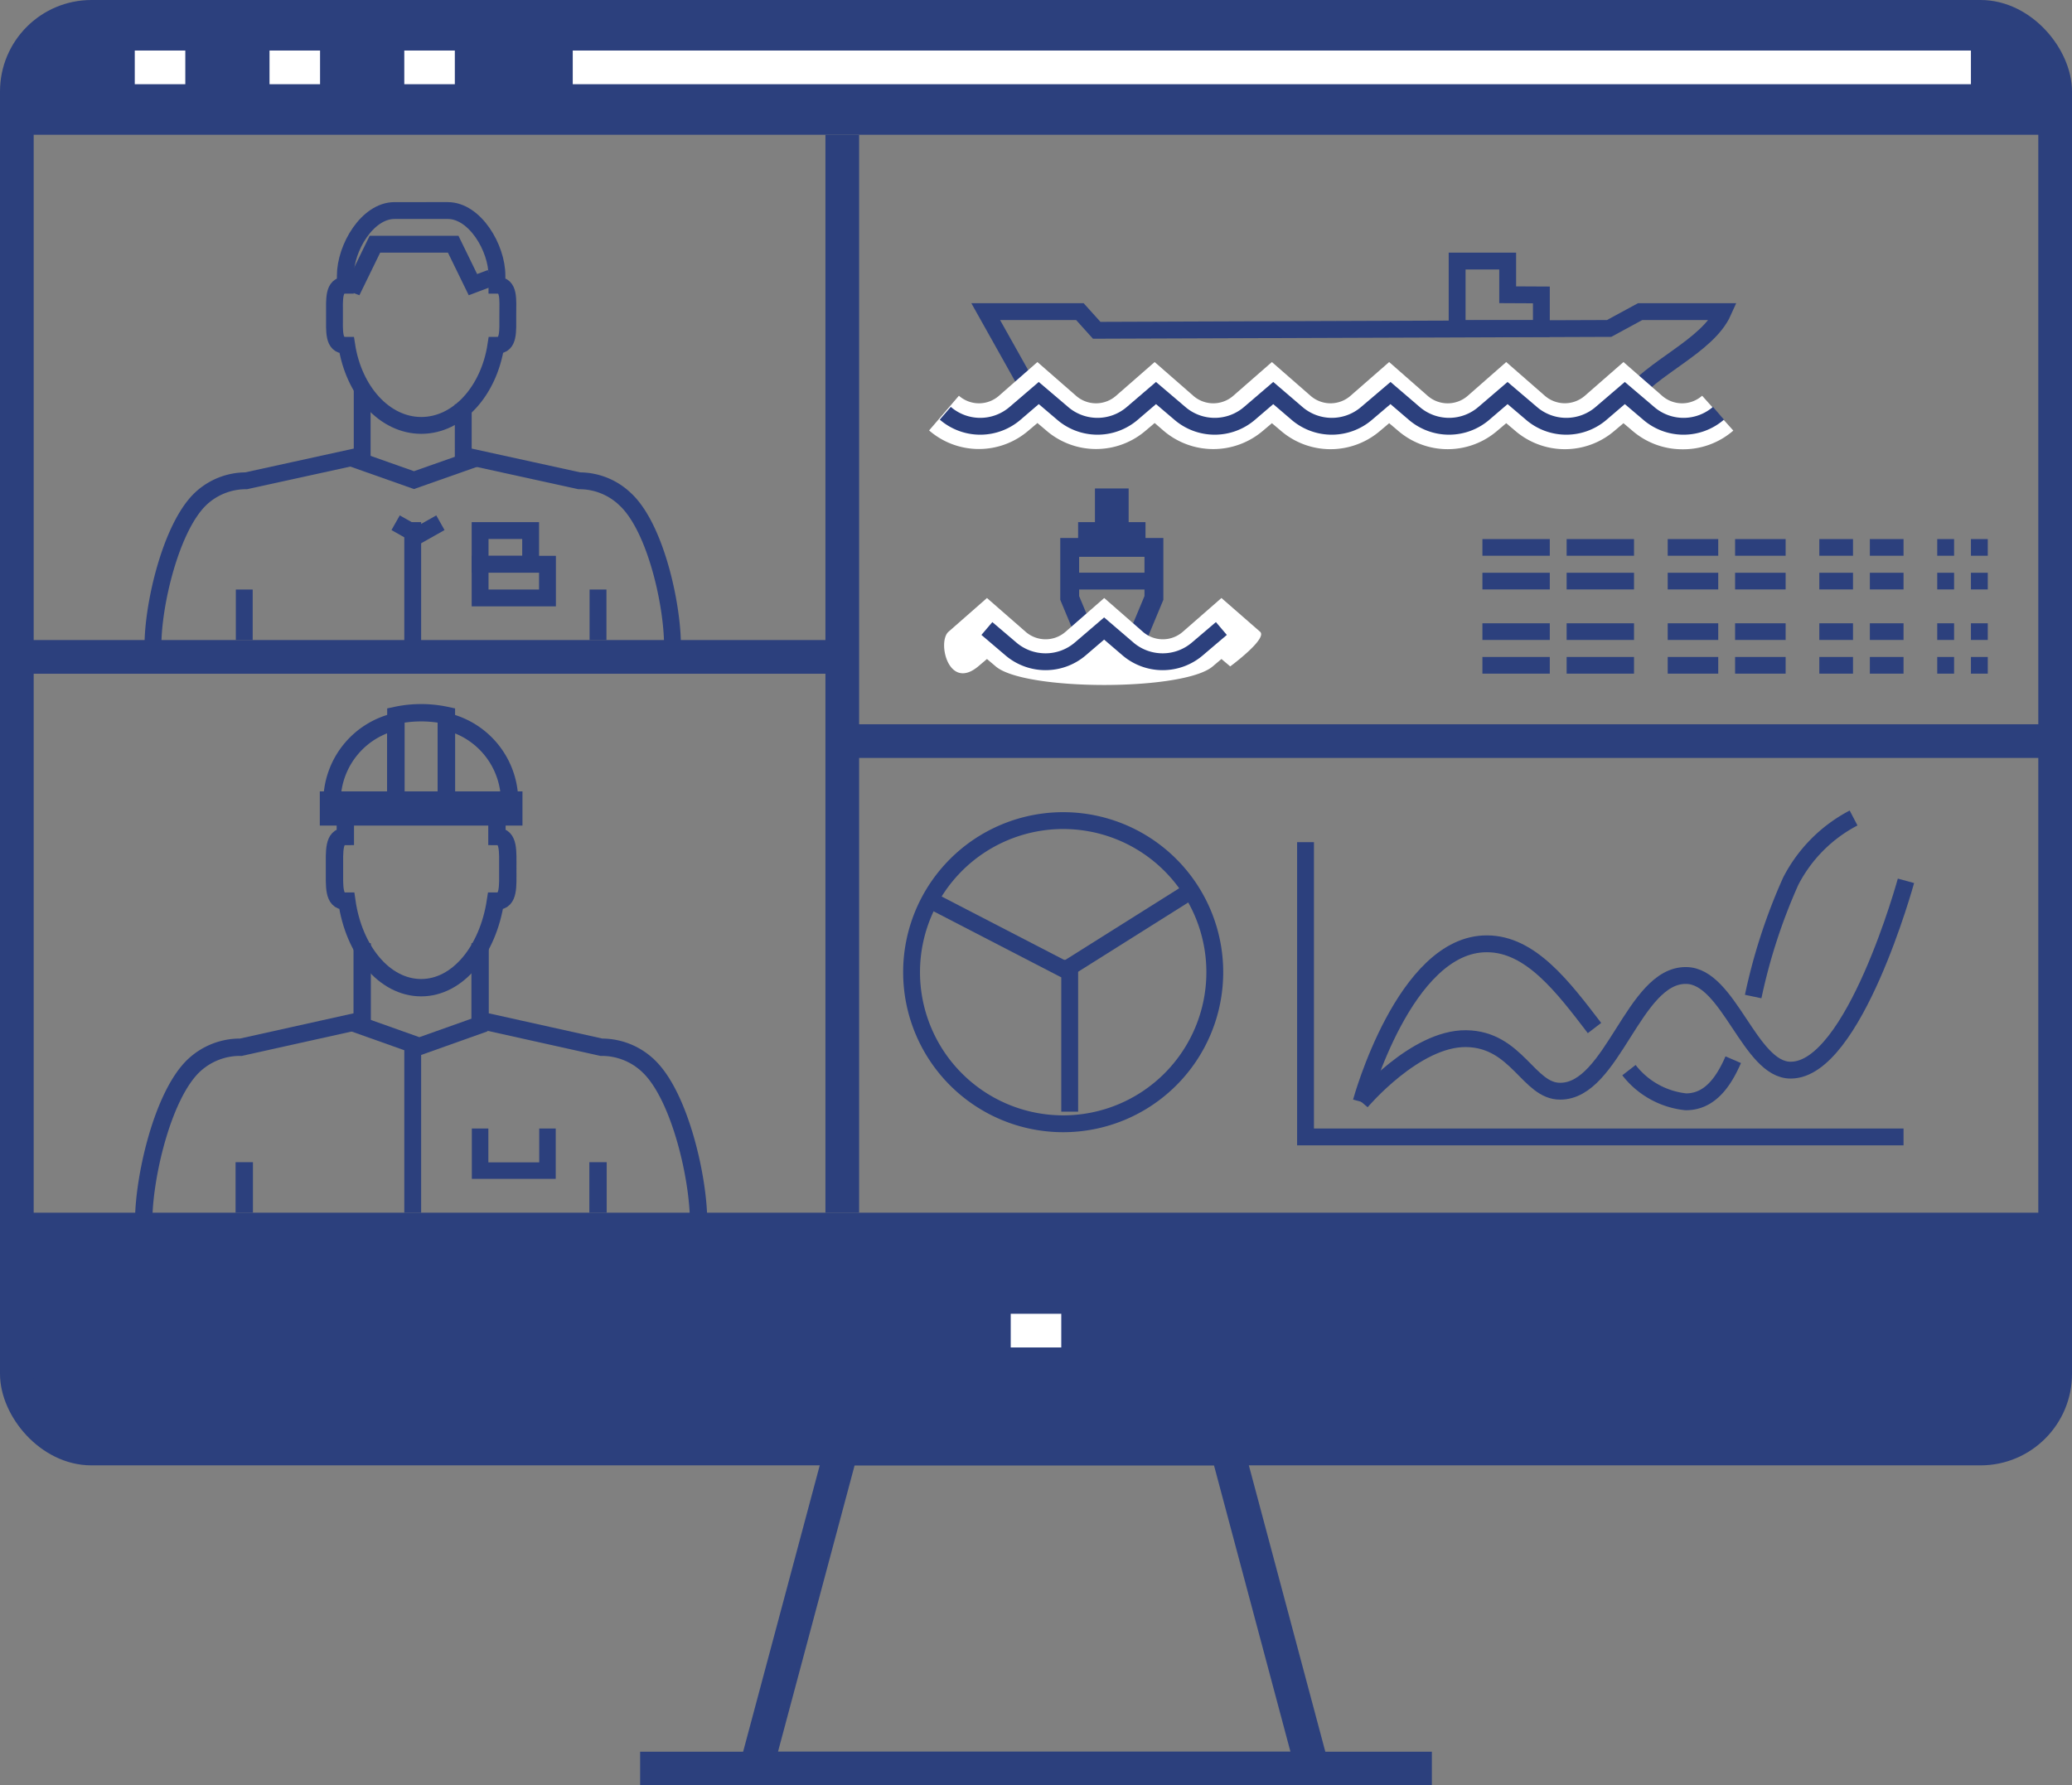 <svg xmlns="http://www.w3.org/2000/svg" viewBox="0 0 123 106"><rect x="0" y="0" width="123" height="106" fill="#808080" stroke="none"/><defs><style>.ac5f82d5-e333-42da-a869-3cdd9da71aac,.ae26e7b1-bbaa-42da-94ad-48aeee149c47,.ea47a663-e4fb-4ec7-97db-3186f9172195,.ebd12cb6-d61f-4d14-9758-2e04f90db83e,.f2af1e4c-5104-454d-8453-4accf7c49ec6,.f5ff2ad3-36ba-4ee5-9454-228ce141e663,.f740d13f-69de-456d-b515-4a72e33386e3{fill:none;stroke-miterlimit:10;}.ac5f82d5-e333-42da-a869-3cdd9da71aac,.ea47a663-e4fb-4ec7-97db-3186f9172195,.ebd12cb6-d61f-4d14-9758-2e04f90db83e,.f2af1e4c-5104-454d-8453-4accf7c49ec6,.f5ff2ad3-36ba-4ee5-9454-228ce141e663,.f740d13f-69de-456d-b515-4a72e33386e3{stroke:#2c407d;}.ac5f82d5-e333-42da-a869-3cdd9da71aac{stroke-width:1.03px;}.ae26e7b1-bbaa-42da-94ad-48aeee149c47,.f5ff2ad3-36ba-4ee5-9454-228ce141e663{stroke-width:2px;}.ac8f1901-1a81-4e27-8c63-5366137ab6dc{fill:#2c407d;}.ae26e7b1-bbaa-42da-94ad-48aeee149c47{stroke:#fff;}.f740d13f-69de-456d-b515-4a72e33386e3{stroke-width:0.98px;}.a792983a-9e1b-4968-9865-7f8ec3473f16{fill:#fff;}.f2af1e4c-5104-454d-8453-4accf7c49ec6{stroke-width:1.12px;}.ebd12cb6-d61f-4d14-9758-2e04f90db83e{stroke-width:0.99px;}</style></defs><g id="be9dbaaa-3559-4585-a6ab-6705fd9cf28a" data-name="Layer 2"><g id="b5436744-5d8f-42a8-a776-8422d5784965" data-name="Ebene 1"><path class="ac5f82d5-e333-42da-a869-3cdd9da71aac" d="M20.5,49v.66c-.714,0-.644.86-.644,1.92s-.07,1.92.644,1.92h.089c.416,2.93,2.23,5.14,4.411,5.14s3.965-2.21,4.411-5.14H29.5c.714,0,.644-.86.644-1.92s.07-1.92-.644-1.92V49"/><line class="ac5f82d5-e333-42da-a869-3cdd9da71aac" x1="35.5" y1="69" x2="35.5" y2="72"/><line class="ac5f82d5-e333-42da-a869-3cdd9da71aac" x1="14.5" y1="69" x2="14.5" y2="72"/><path class="ac5f82d5-e333-42da-a869-3cdd9da71aac" d="M21.5,56v4.575l-7.2,1.6a4,4,0,0,0-2.85,1.14c-1.83,1.81-2.92,6.62-2.92,9.19"/><path class="ac5f82d5-e333-42da-a869-3cdd9da71aac" d="M41.47,72.535c0-2.57-1.09-7.38-2.92-9.19a4,4,0,0,0-2.85-1.17l-7.2-1.6V56"/><polyline class="ac5f82d5-e333-42da-a869-3cdd9da71aac" points="21.015 60.745 24.894 62.125 28.774 60.745"/><path class="ac5f82d5-e333-42da-a869-3cdd9da71aac" d="M23.5,42.475V47.5h3V42.475A7.136,7.136,0,0,0,23.5,42.475Z"/><path class="ac5f82d5-e333-42da-a869-3cdd9da71aac" d="M19.71,47.5H23.5V42.84A4.871,4.871,0,0,0,19.71,47.5Z"/><path class="ac5f82d5-e333-42da-a869-3cdd9da71aac" d="M26.5,42.84V47.5h3.75A4.87,4.87,0,0,0,26.5,42.84Z"/><rect class="ac5f82d5-e333-42da-a869-3cdd9da71aac" x="19.5" y="47.5" width="11" height="1"/><polyline class="ea47a663-e4fb-4ec7-97db-3186f9172195" points="20.025 16.5 21.085 16.9 22.255 14.5 26.904 14.5 28.075 16.9 29.135 16.5"/><path class="ea47a663-e4fb-4ec7-97db-3186f9172195" d="M29.5,16.932v-.57c0-1.651-1.309-3.862-2.92-3.862H23.42c-1.611,0-2.92,2.211-2.92,3.862v.57c-.717,0-.644.806-.644,1.789S19.783,20.5,20.5,20.5h.083c.416,2.713,2.245,4.757,4.427,4.757s4.012-2.044,4.428-4.757H29.5c.717,0,.644-.8.644-1.779S30.248,16.932,29.5,16.932Z"/><line class="ea47a663-e4fb-4ec7-97db-3186f9172195" x1="35.5" y1="35" x2="35.5" y2="38"/><line class="ea47a663-e4fb-4ec7-97db-3186f9172195" x1="14.5" y1="35" x2="14.5" y2="38"/><path class="ea47a663-e4fb-4ec7-97db-3186f9172195" d="M21.5,23v4.035l-6.89,1.51a3.922,3.922,0,0,0-2.73,1.1c-1.75,1.71-2.8,6.25-2.8,8.67"/><path class="ea47a663-e4fb-4ec7-97db-3186f9172195" d="M39.92,38.315c0-2.42-1-7-2.8-8.67a3.922,3.922,0,0,0-2.73-1.1l-6.89-1.51V24"/><polyline class="ea47a663-e4fb-4ec7-97db-3186f9172195" points="20.865 27.195 24.574 28.505 28.295 27.195"/><line class="ea47a663-e4fb-4ec7-97db-3186f9172195" x1="24.5" y1="31" x2="24.5" y2="39"/><polyline class="ea47a663-e4fb-4ec7-97db-3186f9172195" points="23.485 31.035 24.814 31.785 26.144 31.035"/><rect class="ea47a663-e4fb-4ec7-97db-3186f9172195" x="28.5" y="31.5" width="3" height="2"/><rect class="ea47a663-e4fb-4ec7-97db-3186f9172195" x="28.5" y="33.5" width="4" height="2"/><line class="f5ff2ad3-36ba-4ee5-9454-228ce141e663" x1="1" y1="39" x2="50" y2="39"/><line class="f5ff2ad3-36ba-4ee5-9454-228ce141e663" x1="50" y1="44" x2="122" y2="44"/><polyline class="ea47a663-e4fb-4ec7-97db-3186f9172195" points="77.5 50 77.5 67.5 113 67.5"/><path class="ea47a663-e4fb-4ec7-97db-3186f9172195" d="M80.805,65.415s3.189-3.78,6.219-3.75,3.711,3.14,5.6,3.12c3.111,0,4.35-6.9,7.46-6.87,2.54,0,3.79,5.64,6.221,5.62,3.759,0,6.839-11.24,6.839-11.24"/><path class="ea47a663-e4fb-4ec7-97db-3186f9172195" d="M104.074,59.165a33.738,33.738,0,0,1,2.23-6.85,8.741,8.741,0,0,1,3.73-3.75"/><path class="ea47a663-e4fb-4ec7-97db-3186f9172195" d="M96.7,63.535a4.91,4.91,0,0,0,3.38,1.88c1.31,0,2.16-1,2.81-2.5"/><path class="ea47a663-e4fb-4ec7-97db-3186f9172195" d="M80.805,65.415s2.569-9.41,7.469-9.38c2.591,0,4.521,2.57,6.38,5"/><path class="ea47a663-e4fb-4ec7-97db-3186f9172195" d="M71.445,54.315a9,9,0,1,1-11.8-4.9A9,9,0,0,1,71.445,54.315Z"/><line class="ea47a663-e4fb-4ec7-97db-3186f9172195" x1="63.235" y1="57.585" x2="70.735" y2="52.865"/><line class="ea47a663-e4fb-4ec7-97db-3186f9172195" x1="55.465" y1="53.565" x2="63.235" y2="57.585"/><line class="ea47a663-e4fb-4ec7-97db-3186f9172195" x1="63.5" y1="57" x2="63.5" y2="66"/><path class="ac8f1901-1a81-4e27-8c63-5366137ab6dc" d="M118,86H5.51A4.434,4.434,0,0,1,1,81.645V72H122v9.626A4.433,4.433,0,0,1,117.51,86"/><rect class="f5ff2ad3-36ba-4ee5-9454-228ce141e663" x="1" y="1" width="121" height="85" rx="4.43"/><line class="f5ff2ad3-36ba-4ee5-9454-228ce141e663" x1="38" y1="105" x2="85" y2="105"/><polygon class="f5ff2ad3-36ba-4ee5-9454-228ce141e663" points="72.834 86 49.965 86 44.882 105 77.907 105 72.834 86"/><line class="ae26e7b1-bbaa-42da-94ad-48aeee149c47" x1="60" y1="79" x2="63" y2="79"/><path class="ac8f1901-1a81-4e27-8c63-5366137ab6dc" d="M122,8H1V5.49A4.481,4.481,0,0,1,5.47,1H117.49A4.49,4.49,0,0,1,122,5.47V8Z"/><line class="ae26e7b1-bbaa-42da-94ad-48aeee149c47" x1="34" y1="4" x2="117" y2="4"/><line class="ae26e7b1-bbaa-42da-94ad-48aeee149c47" x1="24" y1="4" x2="27" y2="4"/><line class="ae26e7b1-bbaa-42da-94ad-48aeee149c47" x1="16" y1="4" x2="19" y2="4"/><line class="ae26e7b1-bbaa-42da-94ad-48aeee149c47" x1="8" y1="4" x2="11" y2="4"/><line class="f5ff2ad3-36ba-4ee5-9454-228ce141e663" x1="50" y1="72" x2="50" y2="8"/><polyline class="f740d13f-69de-456d-b515-4a72e33386e3" points="32.5 67 32.5 69.5 28.5 69.5 28.5 67"/><line class="ea47a663-e4fb-4ec7-97db-3186f9172195" x1="24.5" y1="62" x2="24.5" y2="72"/><path class="ea47a663-e4fb-4ec7-97db-3186f9172195" d="M96.615,23.75c1.4-1.94,4.75-3.17,5.68-5.25h-4.93l-1.841,1-30.42.11-1-1.11h-5.59l2.73,4.87"/><polygon class="ea47a663-e4fb-4ec7-97db-3186f9172195" points="86.5 19.5 86.5 15.5 88 15.5 89.5 15.5 89.5 17.5 91.5 17.51 91.5 19.5 86.5 19.5"/><path class="a792983a-9e1b-4968-9865-7f8ec3473f16" d="M99.894,26.675a4.533,4.533,0,0,1-3-1.11l-.52-.44-.52.44a4.52,4.52,0,0,1-5.92,0l-.52-.44-.52.44a4.509,4.509,0,0,1-5.91,0l-.52-.44-.52.44a4.52,4.52,0,0,1-5.92,0l-.52-.44-.52.44a4.541,4.541,0,0,1-5.92,0l-.52-.45-.52.44a4.52,4.52,0,0,1-5.92,0l-.52-.44-.52.44a4.509,4.509,0,0,1-5.91,0l1.77-2.06a1.8,1.8,0,0,0,2.38,0l2.28-2,2.29,2a1.8,1.8,0,0,0,2.38,0l2.29-2,2.29,2a1.8,1.8,0,0,0,2.38,0l2.29-2,2.29,2a1.8,1.8,0,0,0,2.38,0l2.29-2,2.28,2a1.809,1.809,0,0,0,2.39,0l2.28-2,2.29,2a1.81,1.81,0,0,0,2.38,0l2.29-2,2.29,2a1.8,1.8,0,0,0,2.38,0l1.85,2.07a4.533,4.533,0,0,1-3,1.11"/><path class="ea47a663-e4fb-4ec7-97db-3186f9172195" d="M56.115,24.535a3.169,3.169,0,0,0,4.149,0l1.4-1.2,1.41,1.2a3.171,3.171,0,0,0,4.15,0l1.4-1.2,1.41,1.2a3.171,3.171,0,0,0,4.15,0l1.4-1.2,1.4,1.2a3.169,3.169,0,0,0,4.149,0l1.411-1.2,1.4,1.2a3.171,3.171,0,0,0,4.15,0l1.4-1.2,1.41,1.2a3.171,3.171,0,0,0,4.15,0l1.4-1.2,1.411,1.2a3.169,3.169,0,0,0,4.149,0"/><rect class="ac8f1901-1a81-4e27-8c63-5366137ab6dc" x="65" y="29" width="2" height="4"/><rect class="ac8f1901-1a81-4e27-8c63-5366137ab6dc" x="64" y="31" width="4" height="2"/><polygon class="f2af1e4c-5104-454d-8453-4accf7c49ec6" points="68.5 32.5 63.5 32.5 63.5 35.5 64.75 38.5 67.25 38.5 68.5 35.5 68.5 32.5"/><line class="ea47a663-e4fb-4ec7-97db-3186f9172195" x1="68" y1="34.5" x2="64" y2="34.5"/><path class="a792983a-9e1b-4968-9865-7f8ec3473f16" d="M74.8,37.505l-2.291-2-2.29,2a1.8,1.8,0,0,1-2.38,0l-2.289-2-2.291,2a1.8,1.8,0,0,1-2.38,0l-2.29-2-2.28,2c-.69.6,0,3.53,1.76,2.06l.52-.44.52.44c1.72,1.47,11.16,1.47,12.88,0l.52-.44.52.44s2.24-1.65,1.771-2.06"/><path class="ea47a663-e4fb-4ec7-97db-3186f9172195" d="M58.584,37.315l1.41,1.2a3.171,3.171,0,0,0,4.15,0l1.4-1.2,1.4,1.2a3.171,3.171,0,0,0,4.15,0l1.41-1.2"/><line class="ebd12cb6-d61f-4d14-9758-2e04f90db83e" x1="118" y1="32.5" x2="117" y2="32.5"/><line class="ebd12cb6-d61f-4d14-9758-2e04f90db83e" x1="116" y1="32.5" x2="115" y2="32.5"/><line class="ebd12cb6-d61f-4d14-9758-2e04f90db83e" x1="113" y1="32.5" x2="111" y2="32.5"/><line class="ebd12cb6-d61f-4d14-9758-2e04f90db83e" x1="110" y1="32.5" x2="108" y2="32.5"/><line class="ebd12cb6-d61f-4d14-9758-2e04f90db83e" x1="106" y1="32.5" x2="103" y2="32.5"/><line class="ebd12cb6-d61f-4d14-9758-2e04f90db83e" x1="102" y1="32.5" x2="99" y2="32.5"/><line class="ebd12cb6-d61f-4d14-9758-2e04f90db83e" x1="97" y1="32.5" x2="93" y2="32.5"/><line class="ebd12cb6-d61f-4d14-9758-2e04f90db83e" x1="92" y1="32.5" x2="88" y2="32.5"/><line class="ebd12cb6-d61f-4d14-9758-2e04f90db83e" x1="118" y1="34.5" x2="117" y2="34.5"/><line class="ebd12cb6-d61f-4d14-9758-2e04f90db83e" x1="116" y1="34.5" x2="115" y2="34.5"/><line class="ebd12cb6-d61f-4d14-9758-2e04f90db83e" x1="113" y1="34.5" x2="111" y2="34.5"/><line class="ebd12cb6-d61f-4d14-9758-2e04f90db83e" x1="110" y1="34.5" x2="108" y2="34.5"/><line class="ebd12cb6-d61f-4d14-9758-2e04f90db83e" x1="106" y1="34.5" x2="103" y2="34.5"/><line class="ebd12cb6-d61f-4d14-9758-2e04f90db83e" x1="102" y1="34.5" x2="99" y2="34.5"/><line class="ebd12cb6-d61f-4d14-9758-2e04f90db83e" x1="97" y1="34.5" x2="93" y2="34.5"/><line class="ebd12cb6-d61f-4d14-9758-2e04f90db83e" x1="92" y1="34.5" x2="88" y2="34.5"/><line class="ebd12cb6-d61f-4d14-9758-2e04f90db83e" x1="118" y1="37.5" x2="117" y2="37.5"/><line class="ebd12cb6-d61f-4d14-9758-2e04f90db83e" x1="116" y1="37.5" x2="115" y2="37.5"/><line class="ebd12cb6-d61f-4d14-9758-2e04f90db83e" x1="113" y1="37.5" x2="111" y2="37.5"/><line class="ebd12cb6-d61f-4d14-9758-2e04f90db83e" x1="110" y1="37.5" x2="108" y2="37.5"/><line class="ebd12cb6-d61f-4d14-9758-2e04f90db83e" x1="106" y1="37.5" x2="103" y2="37.5"/><line class="ebd12cb6-d61f-4d14-9758-2e04f90db83e" x1="102" y1="37.5" x2="99" y2="37.5"/><line class="ebd12cb6-d61f-4d14-9758-2e04f90db83e" x1="97" y1="37.5" x2="93" y2="37.5"/><line class="ebd12cb6-d61f-4d14-9758-2e04f90db83e" x1="92" y1="37.5" x2="88" y2="37.5"/><line class="ebd12cb6-d61f-4d14-9758-2e04f90db83e" x1="118" y1="39.5" x2="117" y2="39.5"/><line class="ebd12cb6-d61f-4d14-9758-2e04f90db83e" x1="116" y1="39.5" x2="115" y2="39.5"/><line class="ebd12cb6-d61f-4d14-9758-2e04f90db83e" x1="113" y1="39.5" x2="111" y2="39.5"/><line class="ebd12cb6-d61f-4d14-9758-2e04f90db83e" x1="110" y1="39.5" x2="108" y2="39.5"/><line class="ebd12cb6-d61f-4d14-9758-2e04f90db83e" x1="106" y1="39.5" x2="103" y2="39.5"/><line class="ebd12cb6-d61f-4d14-9758-2e04f90db83e" x1="102" y1="39.5" x2="99" y2="39.5"/><line class="ebd12cb6-d61f-4d14-9758-2e04f90db83e" x1="97" y1="39.5" x2="93" y2="39.5"/><line class="ebd12cb6-d61f-4d14-9758-2e04f90db83e" x1="92" y1="39.5" x2="88" y2="39.5"/></g></g></svg>